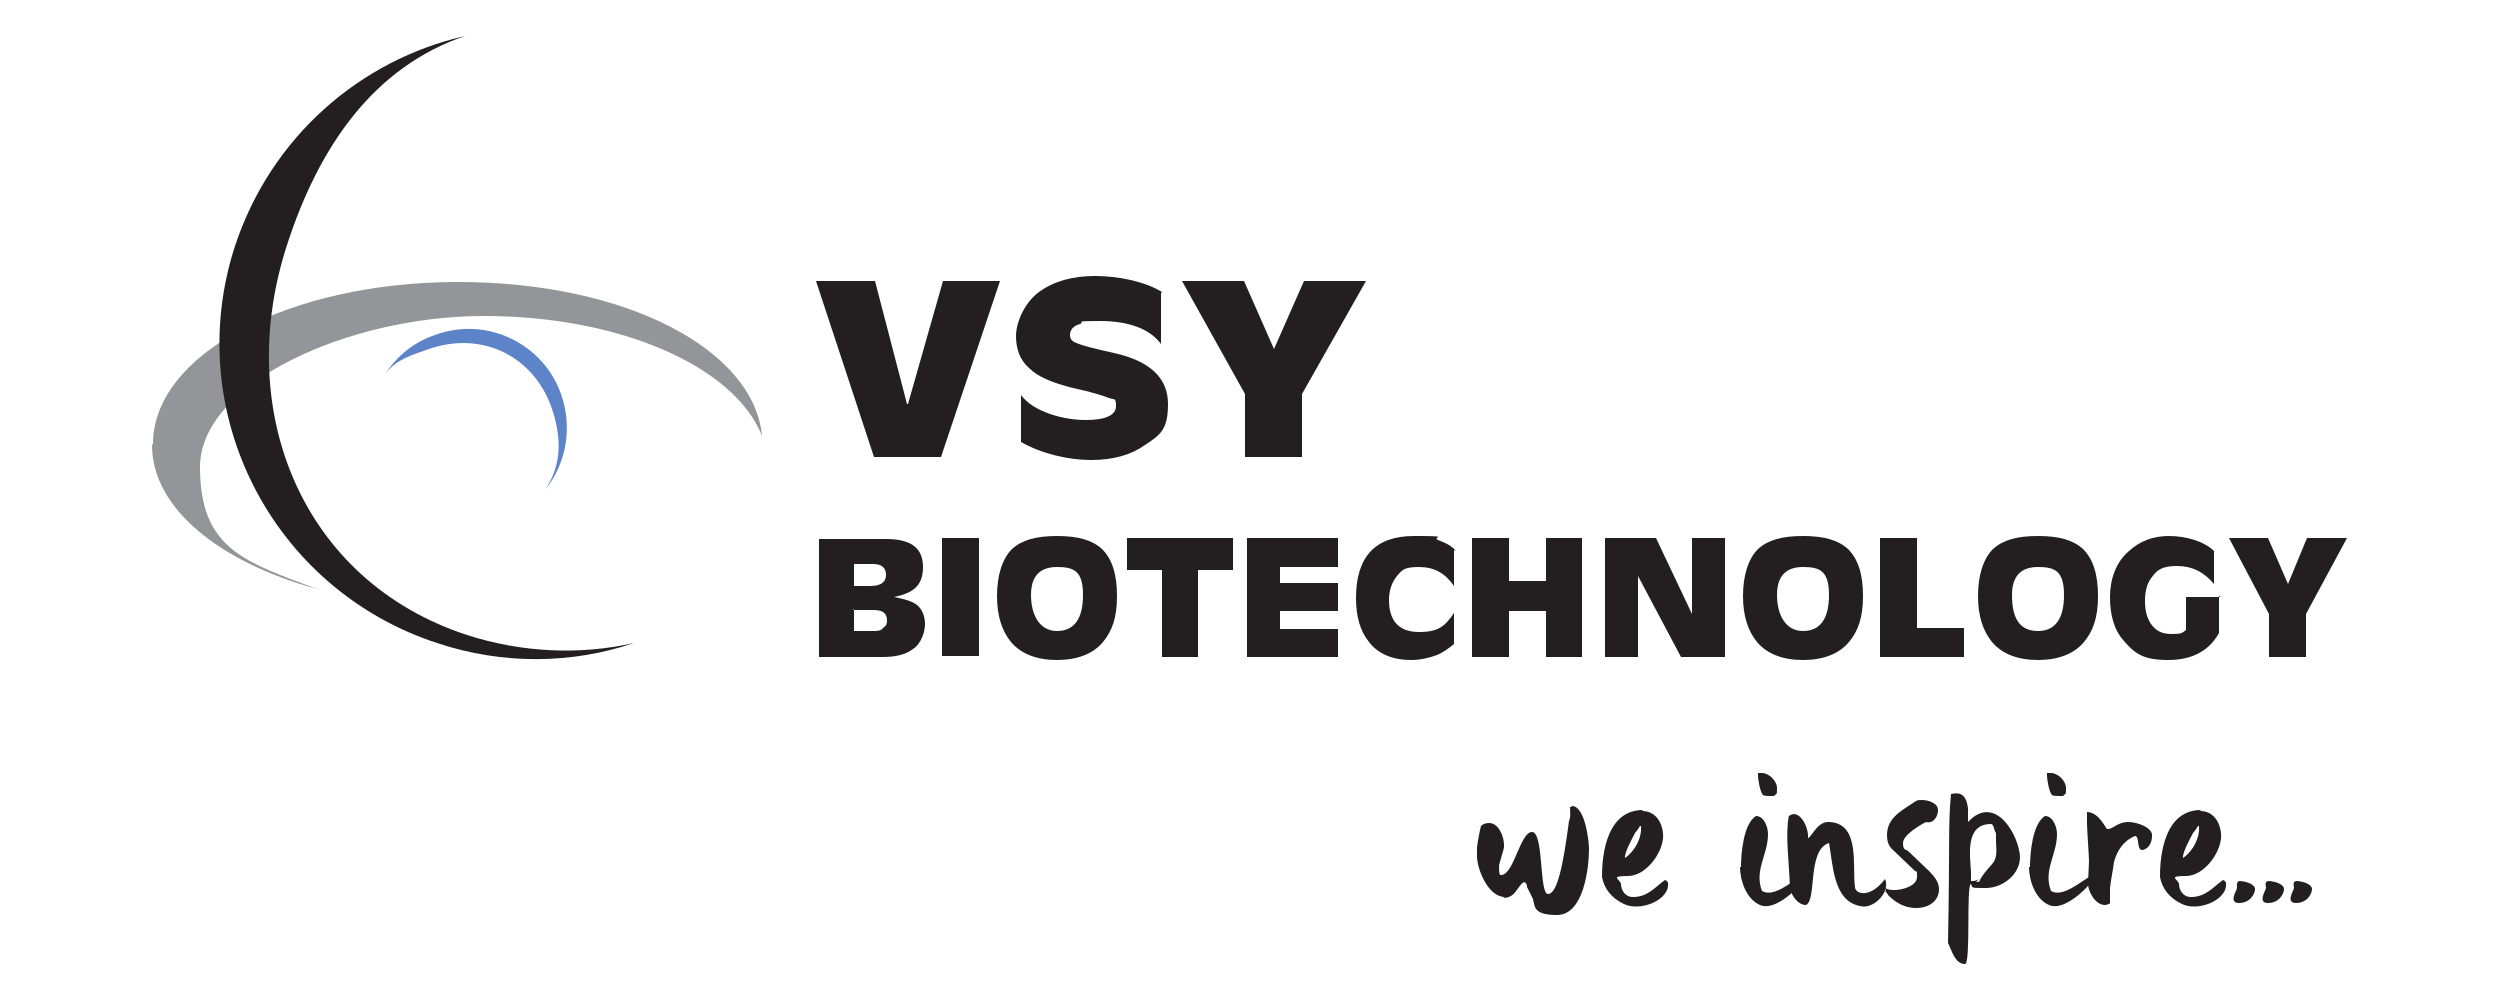 <svg xmlns="http://www.w3.org/2000/svg" id="Layer_1" viewBox="0 0 250 100"><defs><style> .st0 { fill-rule: evenodd; } .st0, .st1 { fill: #231f20; } .st2 { fill: #5d83c9; } .st3 { fill: #939598; } </style></defs><g id="Group"><path id="Path" class="st1" d="M150.5,89.7c-1.7,0-2.8-2.8-2.8-4.1s0-.8,0-.8c0-.3.3-1.9.4-2.2.2-.2.5-.3.8-.3,1,0,1.5,1.4,1.5,2.2v.2c0,.2-.5,1.7-.5,1.9h0c0,.2,0,.7.1.9,0,0,.1,0,.1,0,1.3,0,1.9-4.3,3.1-4.3s.7,6.2,1.6,6.2,1.5-2.7,2.1-7.3c.2-.4.1-1,.1-1.4,0,0,.2,0,.2-.1h0c1.3,0,1.7,3.5,1.7,4.3,0,1.8-.5,6.6-3.2,6.6s-2.1-1.1-2.5-1.8c0,0-.4-.8-.5-1,0-.1,0-.4-.3-.5-.7.4-.8,1.6-2.1,1.6Z"></path><path id="Shape" class="st1" d="M164.2,81.1c1.4,0,2,1.2,2.1,2.2.2,1.7-1.6,4.3-3.5,4.3s-.8.3-.7.8c0,.6.4,1.3,1.2,1.3,1.5,0,2.2-1,3.2-1.7.1,0,.3.2.3.3.2,1.7-2.8,2.9-4.4,2.1-1.3-.6-2-1.6-2.2-2.7,0-1,0-6.7,4.1-6.7ZM164,82.6s-.3.5-.5.7c-.2.4-1.1,2-1,2.5h0c1-.7,1.7-2,1.6-3.2h-.2Z"></path><path id="Shape1" data-name="Shape" class="st1" d="M174.1,86.7c0-1.2.2-4.3,1.5-5.1.8,0,1.2,1.1,1.2,1.8,0,2.1-1.4,3.6-.6,5.7,1.2.7,3-1,4-1.5,1.5-.8-2.2,3.8-4.2,2.9-1.4-.6-2-2.5-2-3.8h0s0,0,0,0ZM175.8,77.3s0,0,0,0c0,0,.3,0,.4,0,.7,0,1.5.8,1.5,1.5s0,.5-.3.8h-.4c-.1,0-.6,0-.7-.1-.3-.3-.5-1.6-.5-1.9h0Z"></path><path id="Path1" data-name="Path" class="st1" d="M178.9,81.6c1-.8,2,1.1,1.9,2.2h0c.3,0,.9-1.6,2-1.6,3.3,0,2.4,4.5,2.7,6.5,0,.7,1.5,1.2,3-.8.6,1.3-1.2,3.1-2.5,2.7-2.7-.5-2.7-4.2-3.1-6.3-2.2.7-1.2,5.7-2.3,6.2-.8,0-1.4-.9-1.6-1.6-.1-3-.5-5.4-.1-7.4Z"></path><path id="Path2" data-name="Path" class="st1" d="M188.5,88.8c.4.2.6.2,1,.2.7,0,2.2-.4,2.2-1.3s0-.4-.2-.6l-2.2-2.1c-.5-.4-.6-1-.6-1.5,0-1.8,1.6-2.5,2.9-3.4.2-.1.3-.1.6-.1.6,0,1.6.3,1.6,1s-.5,1.4-1.2,1.2c-.6.3-2.3,1.3-2.3,2.1s.3.6.5.8c.2.2,1.9,1.8,2.1,2,.5.5,1,1.1,1,1.8,0,1.2-1,1.9-2.3,1.9s-2.2-.7-2.8-1.3c0-.1-.3-.4-.3-.4h.1Z"></path><path id="Shape2" data-name="Shape" class="st1" d="M195.1,79.4c.9-.2,1.5,0,1.7,1.4v1.4c2.7-2.9,5.1,1.3,5.2,3.5,0,1.8-1.8,3.1-3.4,3.1s-1.3,0-1.5-.4c-.5,0,0,8-.6,8-1,0-1.3-1.3-1.7-2.1.2-10.6,0-11.6.3-14.9ZM197.8,88s-.2.2-.2.2h0c.5,0,.3-.1.5-.4,1.1-1.7,1.7-1.3,1.5-3.5,0-.1,0-.8,0-1-.2-.2-.2-.9-.5-.9-2.6,0-2.1,3.1-2,4.8,0,.1,0,.8,0,.9.3,0,.5,0,.8-.2,0,0,0,0,0,0h0Z"></path><path id="Shape3" data-name="Shape" class="st1" d="M203,86.7c0-1.2.2-4.3,1.5-5.1.8,0,1.2,1.1,1.2,1.8,0,2.1-1.4,3.6-.6,5.7,1.2.7,3-1,4-1.5,1.5-.8-2.2,3.8-4.2,2.9-1.4-.6-2-2.5-2-3.8h0s0,0,0,0ZM204.7,77.3s0,0,0,0c0,0,.3,0,.4,0,.7,0,1.5.8,1.5,1.5s0,.5-.3.8h-.4c-.1,0-.6,0-.7-.1-.3-.3-.5-1.6-.5-1.9h0Z"></path><path id="Path3" data-name="Path" class="st1" d="M210.8,82.9c.5,0,1-.7,2-.7s2.5.6,2.4,1.4c0,.5-.2,1.2-.9,1.4-.7.1-.3-1.4-.8-1.4s0,0,0,0c-1.2.5-1.8,1.5-2.1,2.6-.1.8-.3,1.7-.4,2.6,0,.4,0,.7,0,1.1,0,0,0,.3,0,.4,0,.1-.4.2-.5.2-1,0-1.7-1.4-1.7-2.1,0-.2.1-2.1.1-2.3,0-.4-.2-3.3-.2-3.7,0-.1,0-1,0-1.2,1.2,0,1.9,1.7,2,1.7Z"></path><path id="Shape4" data-name="Shape" class="st1" d="M220,81.1c1.4,0,2,1.2,2.1,2.2.2,1.7-1.6,4.3-3.5,4.3s-.8.3-.7.8c0,.6.4,1.3,1.2,1.3,1.5,0,2.2-1,3.2-1.7.1,0,.3.2.3.3.2,1.7-2.8,2.9-4.4,2.1-1.3-.6-2-1.6-2.2-2.7,0-1,0-6.7,4.1-6.7ZM219.8,82.6s-.3.5-.5.7c-.2.4-1.1,2-1,2.5h0c1-.7,1.7-2,1.6-3.2h-.2Z"></path><path id="Path4" data-name="Path" class="st1" d="M223.9,88.1c.6,0,1.6.3,1.6.8s-.5,1.4-1.6,1.4-.2-1.3-.2-1.5c0-.2-.1-.7.3-.7Z"></path><path id="Path5" data-name="Path" class="st1" d="M226.8,88.1c.6,0,1.6.3,1.6.8s-.5,1.4-1.6,1.4-.2-1.3-.2-1.5c0-.2-.2-.7.3-.7Z"></path><path id="Path6" data-name="Path" class="st1" d="M229.6,88.1c.6,0,1.6.3,1.6.8s-.5,1.4-1.6,1.4-.2-1.3-.2-1.5c0-.2-.2-.7.3-.7Z"></path></g><g id="Group1" data-name="Group"><path id="Shape5" data-name="Shape" class="st0" d="M81.9,65.7v-11.8h6.7c2.5,0,3.7.9,3.7,2.8s-1,2.6-2.9,3h0c1,.2,1.8.4,2.3.8.5.4.8,1.1.8,1.9s-.4,2-1.2,2.5c-.8.6-1.8.8-3.1.8h-6.2ZM85.4,56.4v2.2h1.6c1.1,0,1.6-.4,1.6-1.1s-.4-1.1-1.3-1.1h-1.9ZM85.4,60.9v2.2h1.9c.4,0,.8,0,1-.3.3-.2.4-.4.4-.7,0-.8-.4-1.1-1.4-1.1h-2Z"></path><rect id="Rectangle" class="st1" x="94.2" y="53.8" width="3.7" height="11.8"></rect><path id="Shape6" data-name="Shape" class="st0" d="M105.7,66c-2,0-3.6-.6-4.6-1.8-.9-1.1-1.4-2.6-1.4-4.6s.5-3.7,1.5-4.7c1-.9,2.4-1.3,4.5-1.3s3.5.4,4.5,1.3c1,1,1.5,2.5,1.5,4.7s-.5,3.5-1.4,4.6c-1,1.2-2.6,1.8-4.6,1.8ZM105.7,63.1c1.7,0,2.6-1.2,2.6-3.6s-.9-2.8-2.6-2.8-2.6.9-2.6,2.8.8,3.6,2.6,3.6Z"></path><polygon id="Path7" data-name="Path" class="st0" points="116.2 65.7 116.2 57 112.7 57 112.7 53.8 123.3 53.8 123.3 57 119.8 57 119.8 65.7 116.2 65.7"></polygon><polygon id="Path8" data-name="Path" class="st0" points="124.7 65.7 124.7 53.8 133.8 53.8 133.8 56.7 128 56.7 128 58.3 133.8 58.3 133.8 61.1 128 61.1 128 62.9 133.8 62.9 133.8 65.7 124.7 65.7"></polygon><path id="Path9" data-name="Path" class="st0" d="M145.4,55v3.6c-.9-1.3-2-1.9-3.5-1.9s-1.7.3-2.2.9c-.5.6-.8,1.4-.8,2.4,0,2.1,1,3.2,3,3.2s2.6-.6,3.5-1.9v3.1c-.5.4-1,.8-1.7,1.1-.8.3-1.7.5-2.6.5-1.8,0-3.3-.6-4.2-1.8-.9-1.1-1.3-2.6-1.3-4.4,0-4.1,1.9-6.2,5.8-6.2s1.7.1,2.4.4c.8.3,1.4.6,1.8,1.1Z"></path><polygon id="Path10" data-name="Path" class="st0" points="147.2 65.7 147.2 53.8 150.9 53.8 150.9 58.1 154.6 58.1 154.6 53.8 158.2 53.8 158.2 65.7 154.6 65.7 154.6 61.1 150.9 61.1 150.9 65.7 147.2 65.7"></polygon><polygon id="Path11" data-name="Path" class="st0" points="160.5 65.7 160.5 53.8 165.6 53.8 169.2 61.4 169.2 61.4 169.2 53.8 172.5 53.8 172.5 65.7 168.1 65.7 163.8 57.6 163.8 57.6 163.8 65.7 160.5 65.7"></polygon><path id="Shape7" data-name="Shape" class="st0" d="M180.3,66c-2,0-3.6-.6-4.6-1.8-.9-1.1-1.4-2.6-1.4-4.6s.5-3.7,1.5-4.7c1-.9,2.4-1.3,4.5-1.3s3.5.4,4.5,1.3c1,1,1.5,2.5,1.5,4.7s-.5,3.5-1.4,4.6c-1,1.2-2.6,1.8-4.6,1.8ZM180.3,63.1c1.7,0,2.6-1.2,2.6-3.6s-.9-2.8-2.6-2.8-2.6.9-2.6,2.8.8,3.6,2.6,3.6Z"></path><polygon id="Path12" data-name="Path" class="st0" points="188 65.7 188 53.8 191.7 53.8 191.7 62.8 196.4 62.8 196.4 65.7 188 65.7"></polygon><path id="Shape8" data-name="Shape" class="st0" d="M203.8,66c-2,0-3.6-.6-4.6-1.8-.9-1.1-1.4-2.6-1.4-4.6s.5-3.7,1.5-4.7c1-.9,2.4-1.3,4.5-1.3s3.5.4,4.5,1.3c1,1,1.5,2.5,1.5,4.7s-.5,3.5-1.4,4.6c-1,1.2-2.6,1.8-4.6,1.8ZM203.8,63.1c1.7,0,2.6-1.2,2.6-3.6s-.9-2.8-2.6-2.8-2.6.9-2.6,2.8c0,2.4.8,3.6,2.6,3.6Z"></path><path id="Path13" data-name="Path" class="st0" d="M221.9,59.6v3.7c-1,1.8-2.7,2.7-5.1,2.7s-3.3-.6-4.4-1.9c-1-1.1-1.4-2.6-1.4-4.4s.6-3.5,1.9-4.6c1.1-1,2.4-1.5,4-1.5s3.5.5,4.5,1.5v3.3c-1-1.2-2.2-1.8-3.7-1.8s-2,.4-2.5,1.1c-.5.6-.7,1.4-.7,2.4s.2,1.7.6,2.3c.5.7,1.1,1,2.1,1s1-.1,1.4-.4v-3.3h3.5Z"></path><polygon id="Path14" data-name="Path" class="st0" points="226.9 65.7 226.9 61.4 222.9 53.8 226.8 53.8 228.8 58.4 230.7 53.8 234.7 53.8 230.6 61.4 230.6 65.7 226.9 65.7"></polygon></g><g id="Group2" data-name="Group"><polygon id="Path15" data-name="Path" class="st0" points="100 28.1 94.1 45.7 87.4 45.7 81.6 28.1 87.5 28.1 90.7 40.4 90.8 40.4 94.3 28.1 100 28.1"></polygon><path id="Path16" data-name="Path" class="st0" d="M116.1,29.3v5.1c-1.1-1.5-3.2-2.3-6.1-2.3s-1.4.1-2,.3c-.7.2-1,.6-1,1.1s.3.7.9.9c.5.2,1.7.5,3.5.9,3.6.8,5.4,2.5,5.4,5.1s-.8,3.1-2.3,4.1c-1.4,1-3.2,1.5-5.4,1.5s-4.9-.6-7-1.8v-4.7c.6.8,1.5,1.4,2.9,1.9,1.2.4,2.4.6,3.6.6,2,0,3-.5,3-1.4s-.2-.6-.7-.8c-.5-.2-1.7-.6-3.6-1-2-.5-3.5-1.1-4.4-2-.9-.8-1.3-1.9-1.3-3.2s.8-3.3,2.3-4.4c1.5-1.1,3.4-1.6,5.6-1.6s4.9.5,6.7,1.6Z"></path><polygon id="Path17" data-name="Path" class="st0" points="124.5 45.7 124.5 39.4 118.2 28.1 124.4 28.1 127.4 34.9 130.4 28.1 136.6 28.1 130.2 39.4 130.2 45.7 124.5 45.7"></polygon></g><path id="Path18" data-name="Path" class="st3" d="M15.3,44.4c0-9,13.6-16.2,30.5-16.2s29.6,6.8,30.4,15.4c-2.7-6.9-14.1-12-27.8-12s-28.4,6.8-28.4,15.1,4.6,9.5,11.7,12.2c-9.8-2.7-16.5-8.1-16.5-14.4Z"></path><path id="Path19" data-name="Path" class="st1" d="M23.5,24.6c3.6-10.9,12.5-18.6,23-21-9.1,3.1-14.6,11-17.8,20.9-5.4,16.6,1.5,33.6,18,39,5.6,1.8,11.4,2,16.7.8-6.2,2.1-13.1,2.2-19.7,0-16.5-5.4-25.6-23.1-20.2-39.7Z"></path><path id="Path20" data-name="Path" class="st2" d="M56.1,39.4c1.2,3.4.5,7-1.6,9.6,1.7-2.5,1.7-5.3.6-8.4-1.9-5.1-7-7.5-12.2-5.7-1.7.6-3.2,1-4.3,2.4,1.1-1.7,2.8-3.1,4.9-3.8,5.1-1.9,10.8.8,12.6,5.9Z"></path></svg>